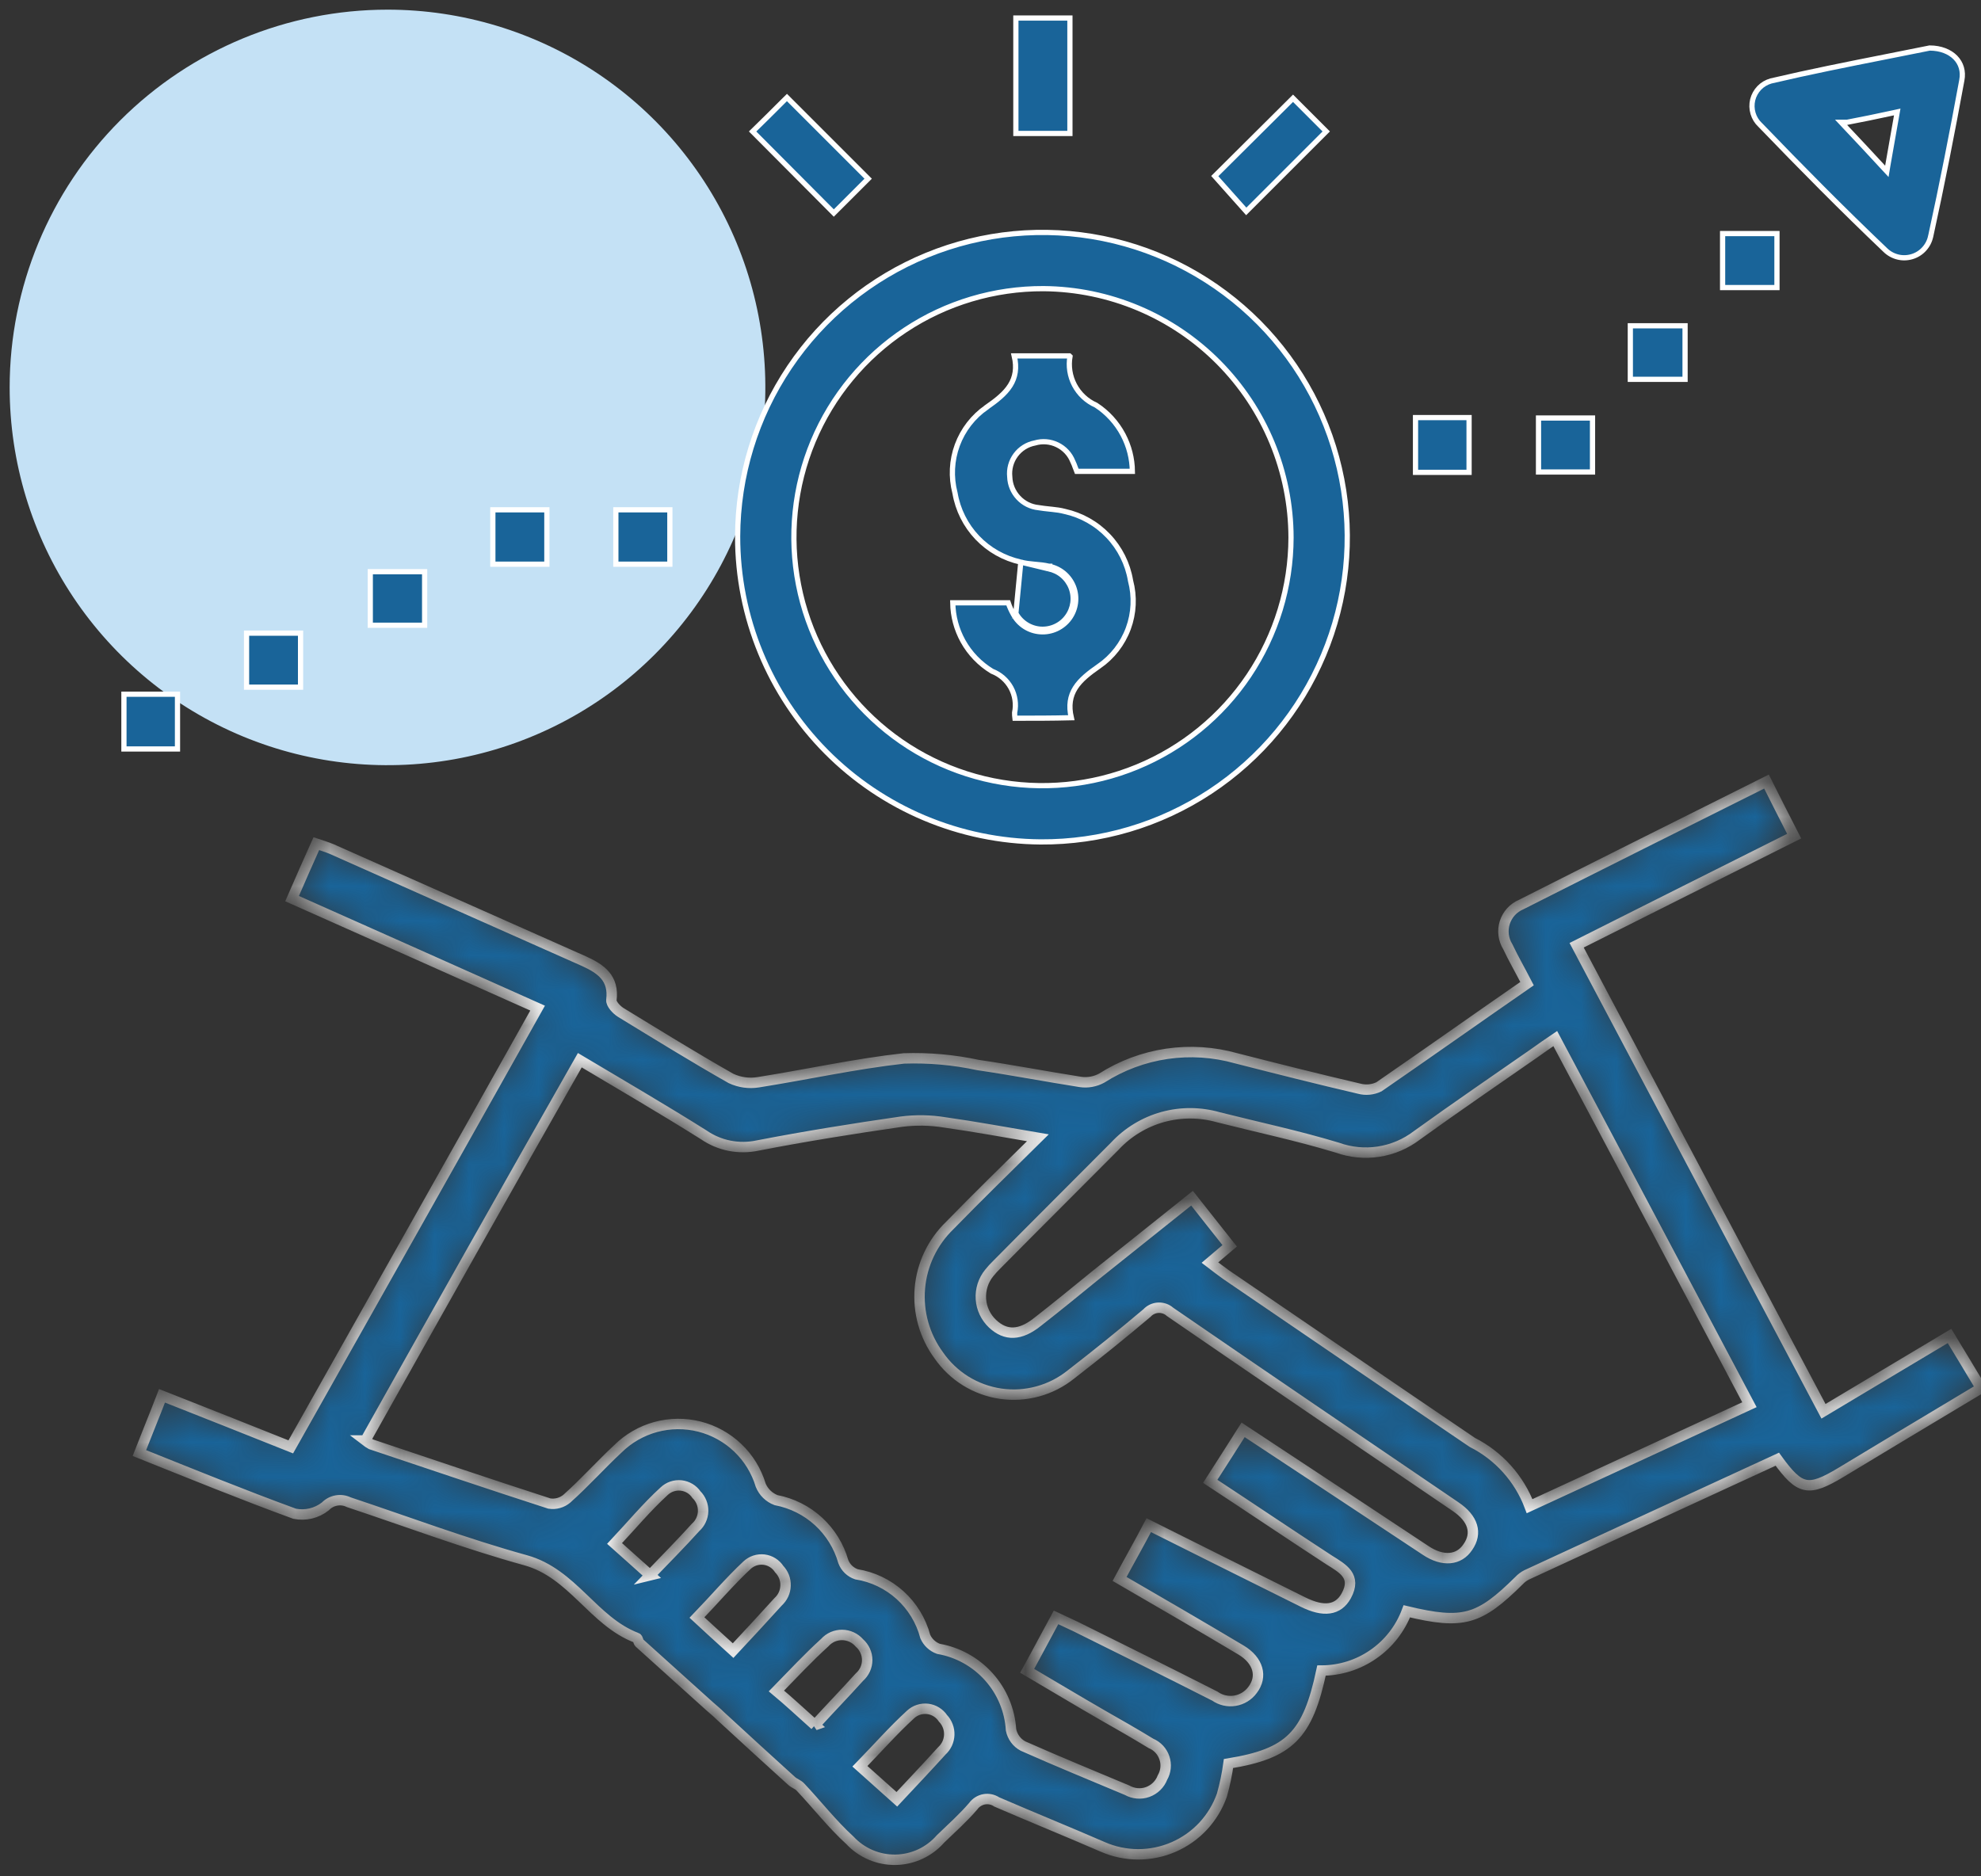 <?xml version="1.0" encoding="UTF-8"?> <svg xmlns="http://www.w3.org/2000/svg" width="57" height="54" viewBox="0 0 57 54" fill="none"><rect x="0" y="0" width="57" height="54" fill="#333333" stroke="none"/><path d="M11.15 0.278C13.3 0.278 15.402 0.916 17.19 2.11C18.978 3.305 20.371 5.003 21.194 6.989C22.017 8.976 22.232 11.162 21.813 13.271C21.393 15.38 20.358 17.317 18.837 18.837C17.317 20.358 15.38 21.393 13.271 21.813C11.162 22.232 8.976 22.017 6.989 21.194C5.003 20.371 3.305 18.978 2.11 17.19C0.916 15.402 0.278 13.3 0.278 11.15C0.278 8.267 1.423 5.501 3.462 3.462C5.501 1.423 8.267 0.278 11.15 0.278Z" fill="#C4E1F5"></path><mask id="path-2-inside-1_166_13639" fill="white"><path d="M43.938 28.309C43.728 27.9 43.541 27.579 43.385 27.247C43.321 27.144 43.28 27.029 43.265 26.908C43.25 26.788 43.261 26.666 43.298 26.55C43.335 26.434 43.396 26.328 43.478 26.238C43.56 26.149 43.661 26.078 43.773 26.031C46.106 24.849 48.438 23.688 50.828 22.493C51.093 23.024 51.347 23.522 51.624 24.064C49.523 25.114 47.457 26.154 45.365 27.204C47.733 31.682 50.087 36.116 52.468 40.616C53.684 39.886 54.856 39.19 56.095 38.448C56.393 38.935 56.681 39.422 57.001 39.952C56.216 40.425 55.453 40.881 54.679 41.345C54.111 41.688 53.542 42.031 52.974 42.373C52.027 42.941 51.791 42.893 51.139 41.995C48.74 43.1 46.337 44.209 43.93 45.323C43.846 45.365 43.771 45.421 43.708 45.489C42.558 46.625 42.105 46.761 40.479 46.373C40.291 46.873 39.956 47.304 39.517 47.608C39.079 47.913 38.558 48.077 38.024 48.078C37.627 49.946 37.107 50.466 35.348 50.754C35.306 51.06 35.243 51.363 35.159 51.66C35.043 51.992 34.859 52.295 34.621 52.553C34.382 52.81 34.092 53.015 33.77 53.155C33.449 53.295 33.101 53.367 32.75 53.367C32.399 53.366 32.052 53.294 31.731 53.153C30.714 52.711 29.697 52.3 28.679 51.859C28.573 51.788 28.443 51.76 28.317 51.783C28.191 51.806 28.079 51.877 28.004 51.98C27.72 52.312 27.385 52.611 27.065 52.92C26.903 53.105 26.705 53.255 26.482 53.359C26.258 53.463 26.016 53.519 25.77 53.523C25.524 53.527 25.28 53.48 25.053 53.383C24.827 53.287 24.623 53.144 24.455 52.964C23.947 52.5 23.516 51.947 23.039 51.439C22.973 51.361 22.862 51.328 22.785 51.262C22.099 50.642 21.413 50.013 20.728 49.382C20.628 49.282 20.517 49.193 20.418 49.105L18.394 47.281C18.361 47.247 18.361 47.148 18.317 47.137C17.068 46.663 16.482 45.279 15.122 44.903C13.408 44.429 11.727 43.797 10.035 43.233C9.925 43.179 9.8 43.162 9.679 43.184C9.557 43.206 9.446 43.265 9.361 43.354C9.238 43.451 9.095 43.52 8.942 43.557C8.789 43.593 8.631 43.596 8.477 43.565C6.995 43.023 5.535 42.428 4.01 41.818C4.231 41.249 4.441 40.745 4.662 40.17C5.923 40.667 7.124 41.143 8.367 41.64C10.744 37.417 13.102 33.237 15.469 29.013C13.102 27.952 10.781 26.923 8.404 25.862C8.636 25.331 8.857 24.82 9.101 24.28C9.266 24.335 9.41 24.38 9.543 24.435C11.964 25.508 14.386 26.591 16.807 27.664C17.294 27.886 17.67 28.151 17.592 28.78C17.581 28.891 17.736 29.057 17.857 29.135C18.908 29.776 19.959 30.428 21.031 31.036C21.275 31.151 21.549 31.19 21.816 31.147C23.22 30.925 24.602 30.617 26.006 30.461C26.723 30.437 27.44 30.5 28.141 30.651C29.125 30.795 30.098 30.982 31.082 31.137C31.295 31.169 31.512 31.13 31.701 31.027C32.27 30.664 32.909 30.426 33.576 30.328C34.243 30.23 34.923 30.275 35.572 30.458C36.744 30.757 37.927 31.056 39.11 31.332C39.299 31.382 39.501 31.363 39.678 31.277C41.096 30.299 42.49 29.311 43.938 28.309ZM10.51 41.456C10.562 41.496 10.618 41.534 10.676 41.566C12.39 42.141 14.092 42.716 15.806 43.271C15.896 43.285 15.989 43.28 16.076 43.255C16.164 43.23 16.245 43.187 16.315 43.127C16.823 42.673 17.277 42.165 17.774 41.701C18.077 41.4 18.453 41.182 18.865 41.069C19.277 40.957 19.712 40.952 20.126 41.057C20.54 41.162 20.92 41.373 21.229 41.668C21.538 41.963 21.765 42.334 21.888 42.743C21.928 42.841 21.988 42.93 22.064 43.004C22.14 43.078 22.231 43.136 22.33 43.173C22.785 43.26 23.207 43.471 23.549 43.783C23.89 44.096 24.138 44.497 24.265 44.943C24.297 45.028 24.348 45.104 24.413 45.167C24.479 45.23 24.557 45.278 24.643 45.307C25.111 45.382 25.548 45.591 25.899 45.909C26.25 46.227 26.502 46.641 26.623 47.099C26.659 47.18 26.711 47.254 26.776 47.314C26.841 47.375 26.918 47.422 27.002 47.453C27.561 47.55 28.072 47.834 28.451 48.257C28.831 48.68 29.056 49.219 29.091 49.786C29.111 49.884 29.152 49.977 29.211 50.057C29.27 50.137 29.346 50.203 29.434 50.25C30.43 50.693 31.435 51.103 32.431 51.522C32.52 51.573 32.619 51.603 32.721 51.612C32.823 51.621 32.926 51.608 33.023 51.573C33.119 51.538 33.207 51.483 33.28 51.412C33.354 51.34 33.411 51.253 33.448 51.157C33.497 51.072 33.527 50.978 33.537 50.88C33.547 50.782 33.536 50.684 33.504 50.591C33.473 50.498 33.422 50.412 33.355 50.34C33.288 50.268 33.207 50.212 33.116 50.174C32.663 49.897 32.199 49.632 31.733 49.367C31.003 48.946 30.285 48.514 29.555 48.085C29.854 47.543 30.108 47.056 30.385 46.548C30.595 46.647 30.772 46.725 30.953 46.813C32.291 47.476 33.629 48.139 34.956 48.814C35.124 48.932 35.331 48.98 35.534 48.946C35.736 48.913 35.918 48.802 36.039 48.637C36.338 48.249 36.205 47.784 35.708 47.487C34.558 46.801 33.397 46.127 32.214 45.441C32.498 44.911 32.782 44.413 33.054 43.893C34.557 44.645 36.017 45.375 37.487 46.104C38.085 46.403 38.504 46.348 38.736 45.927C39.046 45.359 38.637 45.142 38.25 44.899C37.113 44.158 35.983 43.395 34.822 42.632C35.153 42.112 35.463 41.637 35.769 41.15C37.549 42.322 39.285 43.472 41.021 44.621C41.518 44.953 41.983 44.906 42.236 44.522C42.513 44.124 42.391 43.704 41.882 43.361C39.136 41.493 36.398 39.635 33.666 37.755C33.574 37.672 33.452 37.63 33.328 37.636C33.204 37.642 33.087 37.697 33.003 37.788C32.285 38.396 31.555 38.982 30.814 39.557C30.533 39.783 30.208 39.949 29.86 40.044C29.512 40.139 29.148 40.162 28.791 40.11C28.434 40.058 28.092 39.933 27.785 39.743C27.479 39.552 27.215 39.301 27.01 39.004C26.602 38.448 26.409 37.762 26.468 37.075C26.527 36.387 26.834 35.745 27.331 35.266C28.138 34.437 28.967 33.63 29.863 32.745C28.89 32.58 28.05 32.424 27.187 32.303C26.774 32.235 26.353 32.228 25.938 32.281C24.555 32.48 23.174 32.702 21.803 32.967C21.535 33.025 21.259 33.027 20.991 32.974C20.723 32.921 20.469 32.813 20.244 32.657C19.083 31.927 17.889 31.231 16.683 30.512C14.604 34.169 12.558 37.807 10.513 41.456H10.51ZM34.814 36.336C35.003 36.48 35.145 36.591 35.288 36.691C37.643 38.294 39.998 39.91 42.364 41.512C43.123 41.896 43.711 42.551 44.012 43.347C46.147 42.363 48.225 41.401 50.337 40.427C48.468 36.9 46.622 33.405 44.75 29.889C44.518 30.044 44.341 30.173 44.164 30.298C43.036 31.083 41.886 31.869 40.769 32.675C40.447 32.921 40.069 33.082 39.669 33.144C39.27 33.206 38.861 33.166 38.48 33.029C37.352 32.687 36.202 32.443 35.063 32.156C34.537 32.005 33.98 32.002 33.453 32.148C32.926 32.295 32.449 32.585 32.077 32.986C30.949 34.122 29.81 35.253 28.682 36.395C28.603 36.471 28.529 36.552 28.461 36.638C28.29 36.849 28.206 37.117 28.224 37.388C28.242 37.658 28.363 37.912 28.56 38.098C28.939 38.452 29.357 38.441 29.854 38.043C30.407 37.612 30.948 37.17 31.49 36.727C32.419 35.987 33.348 35.245 34.299 34.483C34.686 34.97 35.029 35.412 35.382 35.854L34.814 36.336ZM21.094 47.504C21.548 47.017 21.967 46.565 22.388 46.1C22.453 46.041 22.506 45.969 22.543 45.89C22.58 45.81 22.6 45.724 22.603 45.636C22.607 45.549 22.592 45.461 22.561 45.379C22.529 45.297 22.482 45.223 22.421 45.159C22.372 45.084 22.308 45.021 22.232 44.973C22.157 44.926 22.071 44.896 21.983 44.885C21.894 44.875 21.804 44.884 21.719 44.912C21.634 44.94 21.557 44.987 21.492 45.048C20.995 45.513 20.545 46.044 20.054 46.552C20.354 46.83 20.663 47.114 21.094 47.504ZM25.805 51.783C26.247 51.31 26.678 50.855 27.098 50.391C27.163 50.332 27.216 50.26 27.253 50.181C27.289 50.101 27.31 50.015 27.313 49.928C27.316 49.84 27.302 49.753 27.27 49.671C27.239 49.589 27.192 49.514 27.131 49.451C27.082 49.377 27.017 49.315 26.941 49.268C26.866 49.221 26.781 49.192 26.692 49.181C26.604 49.171 26.514 49.179 26.43 49.207C26.345 49.234 26.267 49.28 26.202 49.34C25.694 49.804 25.24 50.324 24.743 50.833C25.074 51.131 25.407 51.429 25.805 51.783ZM18.702 45.337C19.156 44.864 19.598 44.42 20.017 43.955C20.083 43.896 20.136 43.824 20.172 43.744C20.209 43.664 20.229 43.578 20.231 43.49C20.233 43.402 20.217 43.314 20.184 43.233C20.151 43.151 20.102 43.077 20.039 43.015C19.989 42.942 19.924 42.88 19.848 42.835C19.771 42.789 19.686 42.761 19.598 42.751C19.509 42.742 19.42 42.752 19.336 42.78C19.252 42.808 19.175 42.855 19.11 42.916C18.602 43.38 18.163 43.911 17.684 44.42C17.998 44.695 18.319 44.994 18.706 45.336L18.702 45.337ZM23.446 49.65C23.899 49.153 24.319 48.721 24.728 48.267C24.798 48.206 24.854 48.13 24.893 48.046C24.932 47.961 24.952 47.869 24.952 47.775C24.952 47.682 24.932 47.59 24.893 47.505C24.854 47.42 24.798 47.345 24.728 47.283C24.666 47.212 24.59 47.154 24.505 47.115C24.42 47.075 24.327 47.054 24.233 47.053C24.139 47.052 24.045 47.071 23.959 47.108C23.873 47.146 23.796 47.202 23.733 47.272C23.259 47.703 22.826 48.168 22.34 48.665C22.698 48.963 23.018 49.263 23.449 49.649L23.446 49.65Z"></path></mask><path d="M43.938 28.309C43.728 27.9 43.541 27.579 43.385 27.247C43.321 27.144 43.28 27.029 43.265 26.908C43.25 26.788 43.261 26.666 43.298 26.55C43.335 26.434 43.396 26.328 43.478 26.238C43.56 26.149 43.661 26.078 43.773 26.031C46.106 24.849 48.438 23.688 50.828 22.493C51.093 23.024 51.347 23.522 51.624 24.064C49.523 25.114 47.457 26.154 45.365 27.204C47.733 31.682 50.087 36.116 52.468 40.616C53.684 39.886 54.856 39.19 56.095 38.448C56.393 38.935 56.681 39.422 57.001 39.952C56.216 40.425 55.453 40.881 54.679 41.345C54.111 41.688 53.542 42.031 52.974 42.373C52.027 42.941 51.791 42.893 51.139 41.995C48.74 43.1 46.337 44.209 43.93 45.323C43.846 45.365 43.771 45.421 43.708 45.489C42.558 46.625 42.105 46.761 40.479 46.373C40.291 46.873 39.956 47.304 39.517 47.608C39.079 47.913 38.558 48.077 38.024 48.078C37.627 49.946 37.107 50.466 35.348 50.754C35.306 51.06 35.243 51.363 35.159 51.66C35.043 51.992 34.859 52.295 34.621 52.553C34.382 52.81 34.092 53.015 33.77 53.155C33.449 53.295 33.101 53.367 32.75 53.367C32.399 53.366 32.052 53.294 31.731 53.153C30.714 52.711 29.697 52.3 28.679 51.859C28.573 51.788 28.443 51.76 28.317 51.783C28.191 51.806 28.079 51.877 28.004 51.98C27.72 52.312 27.385 52.611 27.065 52.92C26.903 53.105 26.705 53.255 26.482 53.359C26.258 53.463 26.016 53.519 25.77 53.523C25.524 53.527 25.28 53.48 25.053 53.383C24.827 53.287 24.623 53.144 24.455 52.964C23.947 52.5 23.516 51.947 23.039 51.439C22.973 51.361 22.862 51.328 22.785 51.262C22.099 50.642 21.413 50.013 20.728 49.382C20.628 49.282 20.517 49.193 20.418 49.105L18.394 47.281C18.361 47.247 18.361 47.148 18.317 47.137C17.068 46.663 16.482 45.279 15.122 44.903C13.408 44.429 11.727 43.797 10.035 43.233C9.925 43.179 9.8 43.162 9.679 43.184C9.557 43.206 9.446 43.265 9.361 43.354C9.238 43.451 9.095 43.52 8.942 43.557C8.789 43.593 8.631 43.596 8.477 43.565C6.995 43.023 5.535 42.428 4.01 41.818C4.231 41.249 4.441 40.745 4.662 40.17C5.923 40.667 7.124 41.143 8.367 41.64C10.744 37.417 13.102 33.237 15.469 29.013C13.102 27.952 10.781 26.923 8.404 25.862C8.636 25.331 8.857 24.82 9.101 24.28C9.266 24.335 9.41 24.38 9.543 24.435C11.964 25.508 14.386 26.591 16.807 27.664C17.294 27.886 17.67 28.151 17.592 28.78C17.581 28.891 17.736 29.057 17.857 29.135C18.908 29.776 19.959 30.428 21.031 31.036C21.275 31.151 21.549 31.19 21.816 31.147C23.22 30.925 24.602 30.617 26.006 30.461C26.723 30.437 27.44 30.5 28.141 30.651C29.125 30.795 30.098 30.982 31.082 31.137C31.295 31.169 31.512 31.13 31.701 31.027C32.27 30.664 32.909 30.426 33.576 30.328C34.243 30.23 34.923 30.275 35.572 30.458C36.744 30.757 37.927 31.056 39.11 31.332C39.299 31.382 39.501 31.363 39.678 31.277C41.096 30.299 42.49 29.311 43.938 28.309ZM10.51 41.456C10.562 41.496 10.618 41.534 10.676 41.566C12.39 42.141 14.092 42.716 15.806 43.271C15.896 43.285 15.989 43.28 16.076 43.255C16.164 43.23 16.245 43.187 16.315 43.127C16.823 42.673 17.277 42.165 17.774 41.701C18.077 41.4 18.453 41.182 18.865 41.069C19.277 40.957 19.712 40.952 20.126 41.057C20.54 41.162 20.92 41.373 21.229 41.668C21.538 41.963 21.765 42.334 21.888 42.743C21.928 42.841 21.988 42.93 22.064 43.004C22.14 43.078 22.231 43.136 22.33 43.173C22.785 43.26 23.207 43.471 23.549 43.783C23.89 44.096 24.138 44.497 24.265 44.943C24.297 45.028 24.348 45.104 24.413 45.167C24.479 45.23 24.557 45.278 24.643 45.307C25.111 45.382 25.548 45.591 25.899 45.909C26.25 46.227 26.502 46.641 26.623 47.099C26.659 47.18 26.711 47.254 26.776 47.314C26.841 47.375 26.918 47.422 27.002 47.453C27.561 47.55 28.072 47.834 28.451 48.257C28.831 48.68 29.056 49.219 29.091 49.786C29.111 49.884 29.152 49.977 29.211 50.057C29.27 50.137 29.346 50.203 29.434 50.25C30.43 50.693 31.435 51.103 32.431 51.522C32.52 51.573 32.619 51.603 32.721 51.612C32.823 51.621 32.926 51.608 33.023 51.573C33.119 51.538 33.207 51.483 33.28 51.412C33.354 51.34 33.411 51.253 33.448 51.157C33.497 51.072 33.527 50.978 33.537 50.88C33.547 50.782 33.536 50.684 33.504 50.591C33.473 50.498 33.422 50.412 33.355 50.34C33.288 50.268 33.207 50.212 33.116 50.174C32.663 49.897 32.199 49.632 31.733 49.367C31.003 48.946 30.285 48.514 29.555 48.085C29.854 47.543 30.108 47.056 30.385 46.548C30.595 46.647 30.772 46.725 30.953 46.813C32.291 47.476 33.629 48.139 34.956 48.814C35.124 48.932 35.331 48.98 35.534 48.946C35.736 48.913 35.918 48.802 36.039 48.637C36.338 48.249 36.205 47.784 35.708 47.487C34.558 46.801 33.397 46.127 32.214 45.441C32.498 44.911 32.782 44.413 33.054 43.893C34.557 44.645 36.017 45.375 37.487 46.104C38.085 46.403 38.504 46.348 38.736 45.927C39.046 45.359 38.637 45.142 38.25 44.899C37.113 44.158 35.983 43.395 34.822 42.632C35.153 42.112 35.463 41.637 35.769 41.15C37.549 42.322 39.285 43.472 41.021 44.621C41.518 44.953 41.983 44.906 42.236 44.522C42.513 44.124 42.391 43.704 41.882 43.361C39.136 41.493 36.398 39.635 33.666 37.755C33.574 37.672 33.452 37.63 33.328 37.636C33.204 37.642 33.087 37.697 33.003 37.788C32.285 38.396 31.555 38.982 30.814 39.557C30.533 39.783 30.208 39.949 29.86 40.044C29.512 40.139 29.148 40.162 28.791 40.11C28.434 40.058 28.092 39.933 27.785 39.743C27.479 39.552 27.215 39.301 27.01 39.004C26.602 38.448 26.409 37.762 26.468 37.075C26.527 36.387 26.834 35.745 27.331 35.266C28.138 34.437 28.967 33.63 29.863 32.745C28.89 32.58 28.05 32.424 27.187 32.303C26.774 32.235 26.353 32.228 25.938 32.281C24.555 32.48 23.174 32.702 21.803 32.967C21.535 33.025 21.259 33.027 20.991 32.974C20.723 32.921 20.469 32.813 20.244 32.657C19.083 31.927 17.889 31.231 16.683 30.512C14.604 34.169 12.558 37.807 10.513 41.456H10.51ZM34.814 36.336C35.003 36.48 35.145 36.591 35.288 36.691C37.643 38.294 39.998 39.91 42.364 41.512C43.123 41.896 43.711 42.551 44.012 43.347C46.147 42.363 48.225 41.401 50.337 40.427C48.468 36.9 46.622 33.405 44.75 29.889C44.518 30.044 44.341 30.173 44.164 30.298C43.036 31.083 41.886 31.869 40.769 32.675C40.447 32.921 40.069 33.082 39.669 33.144C39.27 33.206 38.861 33.166 38.48 33.029C37.352 32.687 36.202 32.443 35.063 32.156C34.537 32.005 33.98 32.002 33.453 32.148C32.926 32.295 32.449 32.585 32.077 32.986C30.949 34.122 29.81 35.253 28.682 36.395C28.603 36.471 28.529 36.552 28.461 36.638C28.29 36.849 28.206 37.117 28.224 37.388C28.242 37.658 28.363 37.912 28.56 38.098C28.939 38.452 29.357 38.441 29.854 38.043C30.407 37.612 30.948 37.17 31.49 36.727C32.419 35.987 33.348 35.245 34.299 34.483C34.686 34.97 35.029 35.412 35.382 35.854L34.814 36.336ZM21.094 47.504C21.548 47.017 21.967 46.565 22.388 46.1C22.453 46.041 22.506 45.969 22.543 45.89C22.58 45.81 22.6 45.724 22.603 45.636C22.607 45.549 22.592 45.461 22.561 45.379C22.529 45.297 22.482 45.223 22.421 45.159C22.372 45.084 22.308 45.021 22.232 44.973C22.157 44.926 22.071 44.896 21.983 44.885C21.894 44.875 21.804 44.884 21.719 44.912C21.634 44.94 21.557 44.987 21.492 45.048C20.995 45.513 20.545 46.044 20.054 46.552C20.354 46.83 20.663 47.114 21.094 47.504ZM25.805 51.783C26.247 51.31 26.678 50.855 27.098 50.391C27.163 50.332 27.216 50.26 27.253 50.181C27.289 50.101 27.31 50.015 27.313 49.928C27.316 49.84 27.302 49.753 27.27 49.671C27.239 49.589 27.192 49.514 27.131 49.451C27.082 49.377 27.017 49.315 26.941 49.268C26.866 49.221 26.781 49.192 26.692 49.181C26.604 49.171 26.514 49.179 26.43 49.207C26.345 49.234 26.267 49.28 26.202 49.34C25.694 49.804 25.24 50.324 24.743 50.833C25.074 51.131 25.407 51.429 25.805 51.783ZM18.702 45.337C19.156 44.864 19.598 44.42 20.017 43.955C20.083 43.896 20.136 43.824 20.172 43.744C20.209 43.664 20.229 43.578 20.231 43.49C20.233 43.402 20.217 43.314 20.184 43.233C20.151 43.151 20.102 43.077 20.039 43.015C19.989 42.942 19.924 42.88 19.848 42.835C19.771 42.789 19.686 42.761 19.598 42.751C19.509 42.742 19.42 42.752 19.336 42.78C19.252 42.808 19.175 42.855 19.11 42.916C18.602 43.38 18.163 43.911 17.684 44.42C17.998 44.695 18.319 44.994 18.706 45.336L18.702 45.337ZM23.446 49.65C23.899 49.153 24.319 48.721 24.728 48.267C24.798 48.206 24.854 48.13 24.893 48.046C24.932 47.961 24.952 47.869 24.952 47.775C24.952 47.682 24.932 47.59 24.893 47.505C24.854 47.42 24.798 47.345 24.728 47.283C24.666 47.212 24.59 47.154 24.505 47.115C24.42 47.075 24.327 47.054 24.233 47.053C24.139 47.052 24.045 47.071 23.959 47.108C23.873 47.146 23.796 47.202 23.733 47.272C23.259 47.703 22.826 48.168 22.34 48.665C22.698 48.963 23.018 49.263 23.449 49.649L23.446 49.65Z" fill="#196499" stroke="white" stroke-width="0.3" mask="url(#path-2-inside-1_166_13639)"></path><path d="M30.029 8.307L30.028 8.307C28.613 8.301 27.227 8.714 26.047 9.496C24.867 10.277 23.945 11.391 23.398 12.696C22.852 14.002 22.704 15.44 22.976 16.83C23.247 18.219 23.924 19.496 24.922 20.5C25.92 21.504 27.193 22.19 28.58 22.47C29.968 22.75 31.407 22.612 32.716 22.073C34.025 21.535 35.145 20.62 35.934 19.444C36.722 18.269 37.144 16.886 37.147 15.471L37.147 15.47C37.143 13.58 36.393 11.767 35.06 10.425C33.728 9.084 31.919 8.323 30.029 8.307ZM21.224 15.438C21.229 13.701 21.748 12.006 22.717 10.565C23.685 9.125 25.06 8.004 26.666 7.345C28.272 6.686 30.038 6.519 31.739 6.864C33.441 7.209 35.001 8.052 36.224 9.285C37.446 10.518 38.275 12.085 38.605 13.79C38.936 15.494 38.753 17.258 38.08 18.858C37.407 20.459 36.275 21.824 34.826 22.78C33.377 23.736 31.677 24.241 29.941 24.23C27.621 24.212 25.403 23.278 23.77 21.631C22.137 19.983 21.222 17.757 21.224 15.438Z" fill="#196499" stroke="white" stroke-width="0.15"></path><path d="M56.448 2.309L56.448 2.31C56.172 3.813 55.88 5.305 55.553 6.797L55.552 6.798C55.524 6.936 55.459 7.063 55.364 7.166C55.27 7.27 55.149 7.346 55.014 7.386C54.88 7.426 54.737 7.43 54.601 7.395C54.465 7.361 54.341 7.29 54.241 7.191L54.241 7.191L54.24 7.19C53.01 6.019 51.821 4.815 50.649 3.598L50.649 3.598L50.646 3.596C50.549 3.505 50.478 3.39 50.441 3.263C50.403 3.135 50.4 3 50.431 2.872C50.463 2.743 50.529 2.625 50.621 2.529C50.713 2.434 50.829 2.366 50.956 2.33C52.061 2.07 53.175 1.849 54.255 1.635C54.684 1.55 55.108 1.466 55.523 1.382C55.846 1.383 56.101 1.491 56.263 1.656C56.425 1.822 56.498 2.051 56.448 2.309ZM53.142 3.52H52.974L53.093 3.647C53.458 4.034 53.79 4.387 54.187 4.819L54.291 4.931L54.316 4.78C54.383 4.387 54.444 4.047 54.508 3.687C54.528 3.571 54.549 3.454 54.571 3.332L54.59 3.222L54.481 3.246C53.977 3.356 53.549 3.443 53.142 3.52Z" fill="#196499" stroke="white" stroke-width="0.15"></path><path d="M34.953 5.068C35.663 4.364 36.443 3.589 37.205 2.828L38.16 3.783L35.859 6.084C35.726 5.934 35.575 5.765 35.418 5.59C35.264 5.418 35.105 5.24 34.953 5.068Z" fill="#196499" stroke="white" stroke-width="0.15"></path><path d="M29.23 0.519H30.785V3.841H29.23V0.519Z" fill="#196499" stroke="white" stroke-width="0.15"></path><path d="M22.643 2.806L24.98 5.143L23.991 6.131C23.6 5.74 23.212 5.349 22.823 4.957L22.823 4.957C22.434 4.566 22.046 4.175 21.655 3.784C21.946 3.501 22.256 3.192 22.549 2.899C22.581 2.867 22.612 2.836 22.643 2.806Z" fill="#196499" stroke="white" stroke-width="0.15"></path><path d="M49.565 8.276V6.722H51.129V8.276H49.565Z" fill="#196499" stroke="white" stroke-width="0.15"></path><path d="M46.91 10.917V9.376H48.485V10.917H46.91Z" fill="#196499" stroke="white" stroke-width="0.15"></path><path d="M42.27 13.594H40.729V12.018H42.27V13.594Z" fill="#196499" stroke="white" stroke-width="0.15"></path><path d="M45.822 12.03V13.584H44.268V12.03H45.822Z" fill="#196499" stroke="white" stroke-width="0.15"></path><path d="M14.181 14.672H15.735V16.237H14.181V14.672Z" fill="#196499" stroke="white" stroke-width="0.15"></path><path d="M17.72 14.672H19.274V16.237H17.72V14.672Z" fill="#196499" stroke="white" stroke-width="0.15"></path><path d="M12.218 16.453V17.994H10.654V16.453H12.218Z" fill="#196499" stroke="white" stroke-width="0.15"></path><path d="M7.094 19.776V18.222H8.648V19.776H7.094Z" fill="#196499" stroke="white" stroke-width="0.15"></path><path d="M5.107 21.555H3.566V19.979H5.107V21.555Z" fill="#196499" stroke="white" stroke-width="0.15"></path><path d="M29.372 16.177L29.372 16.177C29.497 16.213 29.628 16.226 29.767 16.239C29.775 16.239 29.783 16.24 29.791 16.241C29.92 16.252 30.055 16.265 30.185 16.297M29.372 16.177L30.169 16.37M29.372 16.177L29.367 16.176C28.89 16.07 28.456 15.825 28.12 15.472C27.784 15.118 27.56 14.672 27.479 14.191L27.479 14.191L27.477 14.184C27.359 13.73 27.382 13.25 27.545 12.81C27.708 12.369 28.002 11.989 28.388 11.722L28.388 11.721C28.664 11.528 28.917 11.335 29.07 11.09C29.213 10.86 29.265 10.589 29.183 10.242H30.77C30.777 10.248 30.782 10.253 30.787 10.258C30.738 10.538 30.783 10.827 30.915 11.079C31.051 11.338 31.27 11.543 31.538 11.661C31.864 11.874 32.131 12.167 32.314 12.512C32.486 12.837 32.578 13.198 32.582 13.565H30.981C30.97 13.538 30.96 13.508 30.949 13.478C30.946 13.469 30.943 13.461 30.939 13.453C30.919 13.396 30.896 13.336 30.867 13.278C30.784 13.069 30.625 12.9 30.423 12.802C30.221 12.704 29.99 12.685 29.774 12.749C29.554 12.791 29.358 12.915 29.225 13.095C29.091 13.276 29.03 13.5 29.054 13.723C29.061 13.946 29.149 14.159 29.302 14.322C29.454 14.486 29.66 14.588 29.882 14.61C29.986 14.628 30.092 14.639 30.194 14.65C30.22 14.652 30.245 14.655 30.27 14.658C30.398 14.671 30.521 14.688 30.636 14.719L30.636 14.719L30.64 14.72C31.116 14.825 31.55 15.07 31.887 15.424C32.223 15.777 32.447 16.224 32.528 16.705L32.528 16.705L32.529 16.711C32.65 17.166 32.628 17.646 32.465 18.087C32.302 18.528 32.007 18.907 31.62 19.174L31.619 19.174C31.344 19.367 31.091 19.558 30.938 19.802C30.794 20.032 30.742 20.303 30.825 20.656C30.259 20.67 29.75 20.67 29.203 20.67C29.196 20.617 29.193 20.564 29.194 20.511C29.245 20.267 29.208 20.013 29.089 19.794C28.97 19.576 28.776 19.407 28.544 19.318C28.195 19.106 27.906 18.807 27.708 18.45C27.521 18.112 27.42 17.734 27.414 17.349H29.01C29.05 17.467 29.102 17.581 29.164 17.689M29.372 16.177L29.23 17.652M30.185 16.297C30.186 16.297 30.187 16.297 30.187 16.297L30.169 16.37M30.185 16.297C30.185 16.297 30.184 16.297 30.183 16.297L30.169 16.37M30.185 16.297C30.342 16.328 30.488 16.398 30.611 16.5C30.734 16.603 30.829 16.735 30.888 16.885C30.946 17.034 30.966 17.196 30.945 17.355C30.924 17.514 30.864 17.665 30.769 17.795C30.674 17.924 30.548 18.027 30.403 18.095C30.257 18.163 30.097 18.193 29.937 18.182C29.777 18.172 29.622 18.121 29.487 18.035C29.352 17.948 29.241 17.83 29.164 17.689M30.169 16.37C30.314 16.399 30.45 16.463 30.563 16.558C30.676 16.653 30.764 16.775 30.818 16.912C30.872 17.05 30.89 17.199 30.871 17.345C30.851 17.492 30.796 17.631 30.708 17.75C30.621 17.87 30.505 17.965 30.371 18.027C30.237 18.09 30.09 18.117 29.942 18.108C29.795 18.098 29.652 18.051 29.527 17.971C29.403 17.892 29.3 17.782 29.23 17.652M29.164 17.689C29.165 17.689 29.165 17.69 29.165 17.69L29.23 17.652M29.164 17.689C29.164 17.689 29.164 17.689 29.164 17.688L29.23 17.652" fill="#196499" stroke="white" stroke-width="0.15"></path></svg> 